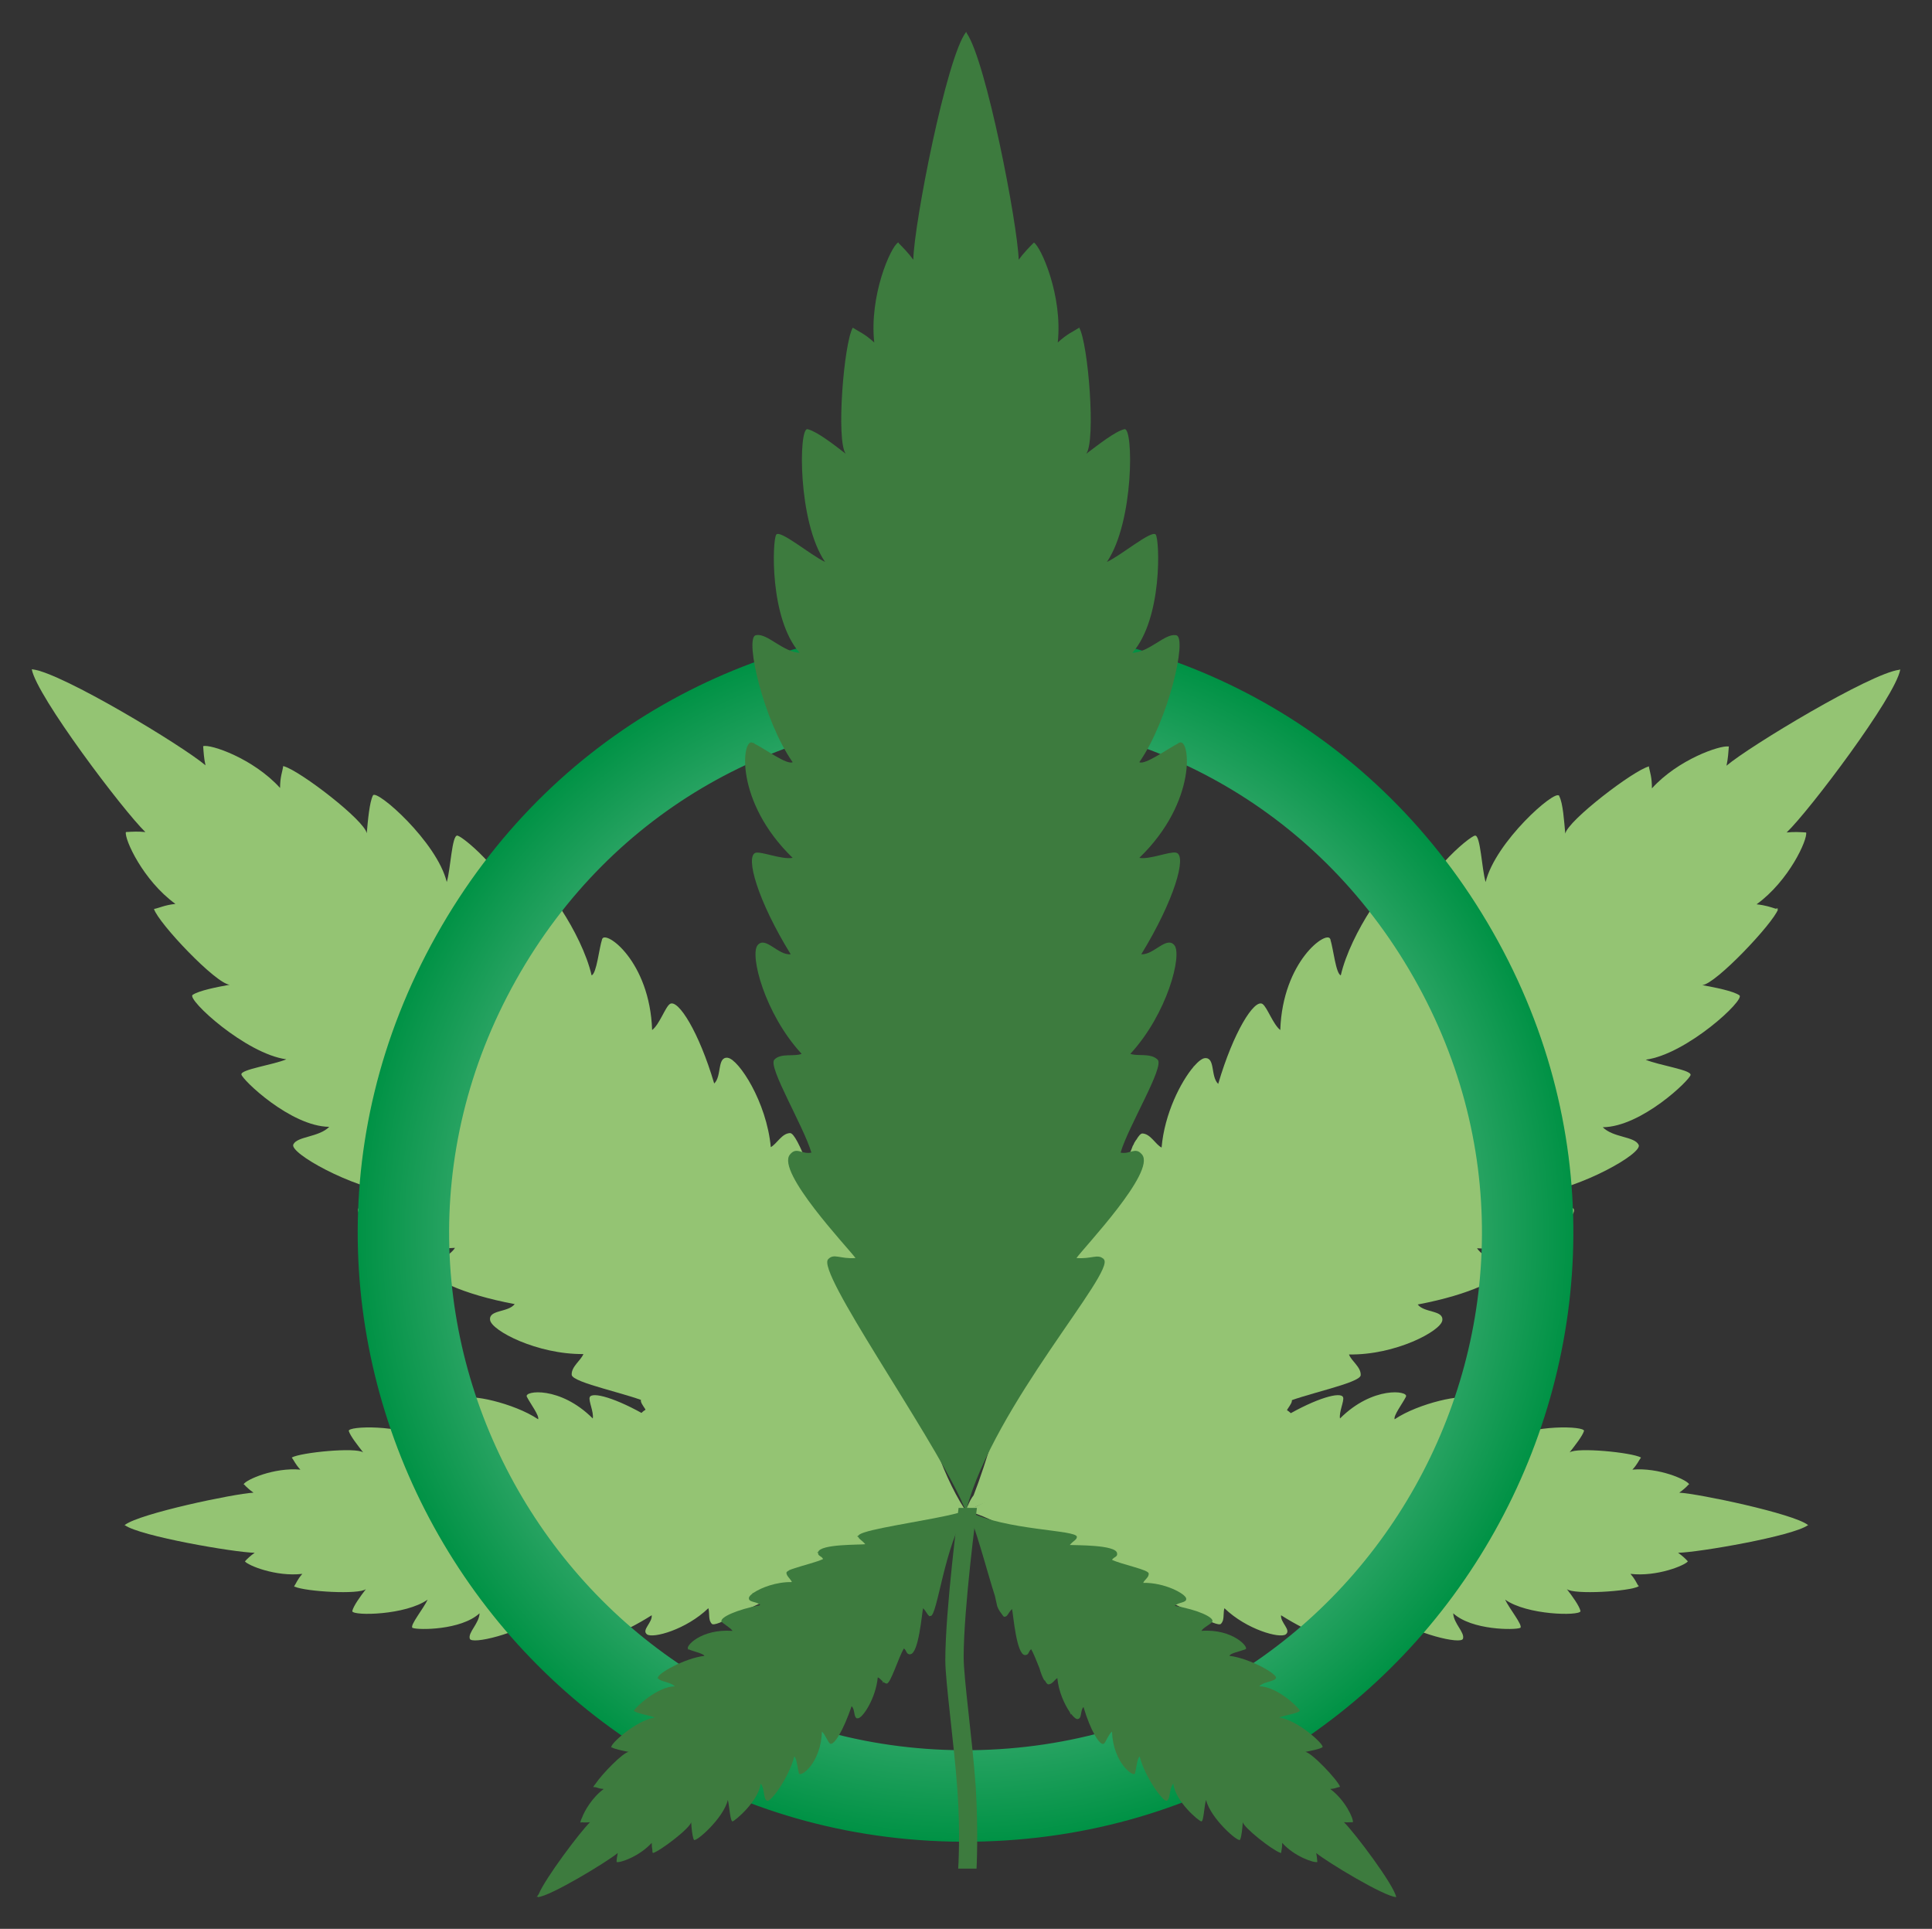 <?xml version="1.0" encoding="utf-8"?>

<!DOCTYPE svg PUBLIC "-//W3C//DTD SVG 1.1//EN" "http://www.w3.org/Graphics/SVG/1.1/DTD/svg11.dtd">
<svg version="1.1" id="Layer_1" xmlns="http://www.w3.org/2000/svg" xmlns:xlink="http://www.w3.org/1999/xlink" x="0px" y="0px"
	 viewBox="0 0 1657.2 1654.43" enable-background="new 0 0 1657.2 1654.43" xml:space="preserve">
<rect x="0" y="0" width="1657.2" height="1654.43" fill="#333333" stroke="none"/>
<g>
	<path fill="#94C473" d="M1629.939,574.39c-0.073,0.005-0.157,0.019-0.232,0.025c0.078-0.121,0.154-0.237,0.232-0.36
		c-0.273,0.143-0.536,0.281-0.803,0.422c-24.627,2.987-128.342,65.4-148.214,82.291c1.34-6.028,1.674-12.055,2.009-16.409
		c-0.066-0.018-0.156-0.026-0.229-0.041c0.076-0.098,0.15-0.196,0.229-0.294c-0.166,0.083-0.318,0.166-0.48,0.249
		c-7.246-1.021-42.913,11.05-65.489,35.917c0-9.392-1.564-13.462-2.576-18.263c0.077-0.274,0.154-0.544,0.232-0.824
		c-0.114,0.114-0.222,0.225-0.334,0.338c0-0.001,0-0.002-0.001-0.003c-12.725,3.014-69.318,46.212-71.662,57.597
		c-0.985-10.835-1.972-26.17-5.166-32.131c0.047-0.229,0.105-0.458,0.143-0.686c-0.102,0.127-0.209,0.249-0.314,0.373
		c-0.007-0.012-0.014-0.026-0.021-0.038c-3.349-5.693-54.583,39.514-62.955,74.006c-3.349-11.385-4.353-40.184-9.042-39.849l0,0v0v0
		c-4.688,0.335-48.891,37.171-52.574,70.322c-8.037-10.046-5.023-28.129-12.055-32.482c-7.032-4.353-42.193,45.542-50.565,82.043
		c-4.277-1.645-6.292-22.352-8.902-30.699c0.063-0.148,0.121-0.296,0.195-0.444c-0.092,0.073-0.174,0.155-0.262,0.233
		c-0.025-0.076-0.049-0.159-0.073-0.233c-2.679-8.037-40.854,18.753-42.863,78.024c-6.183-4.881-11.101-19.246-15.061-22.205
		c-0.003-0.078-0.005-0.153-0.008-0.232c-0.028,0.058-0.054,0.113-0.081,0.171c-0.085-0.06-0.17-0.122-0.254-0.171
		c-7.032-4.018-24.78,24.11-37.84,68.648c-6.697-6.362-2.344-22.771-11.385-22.101c-2.306,0.171-5.638,2.684-9.376,6.972
		c0-0.093-0.001-0.181-0.001-0.274c-0.124,0.237-0.24,0.466-0.36,0.698c-10.869,12.715-24.967,40.174-27.434,69.289
		c-5.358-2.679-9.376-11.72-16.409-12.055c-1.483-0.071-3.31,2.039-5.365,5.564c0.003-0.069,0.007-0.137,0.007-0.206
		c-0.67,1.005-1.005,1.674-1.674,2.679c-0.335,1.005-0.67,1.674-1.339,2.679c-0.38,0.949-0.759,2.002-1.138,3.044
		c-7.152,15.608-15.83,40.341-22.637,51.539c-5.693-4.353-3.683-11.051-11.385-10.716c-0.093,0.004-0.184,0.023-0.277,0.032
		c-0.02-0.123-0.038-0.242-0.058-0.367c-0.048,0.133-0.092,0.258-0.139,0.389c-15.717,2.124-21.647,76.392-23.636,86.007
		c-8.037-8.037-7.702-14.064-13.73-14.399c-0.096-0.005-0.196,0.026-0.294,0.037c-0.014-0.125-0.026-0.245-0.04-0.372
		c-0.051,0.135-0.099,0.262-0.15,0.396c-12.272,2.679-40.743,127.388-62.988,183.998c-0.531,0.726-1.031,1.437-1.492,2.128
		c-1.005,1.674-2.009,3.349-2.679,5.023c-0.335,1.005-0.67,1.674-1.339,2.679c-0.335,1.005-0.67,2.009-1.005,3.014
		c0.67-0.67,1.339-1.339,2.009-2.344c0.048-0.048,0.097-0.096,0.145-0.143c-0.499,1.092-0.995,2.156-1.484,3.157
		c69.988-36.501,202.93-35.161,203.6-48.221c0.335-6.028-5.693-6.362-12.725-15.404c9.711-1.005,85.726,1.005,88.07-15.069
		c1.005-7.702-5.693-6.363-9.376-12.725c18.083-8.707,67.978-18.083,68.313-25.115s-8.037-12.055-10.046-17.748
		c39.849,0.67,78.694-20.092,80.033-29.134c1.339-9.042-15.404-6.362-21.097-13.729c44.872-8.372,75.01-23.106,71.662-30.473
		c-1.674-4.018-16.408-11.051-20.762-17.748c59.272,4.018,89.745-31.143,82.043-34.491v0l0,0c0,0,0,0,0,0
		c-7.702-3.349-28.798-7.702-30.138-12.39c37.17-4.688,90.414-34.491,86.731-41.859c-3.684-7.367-21.766-6.028-30.808-15.069
		c33.152-0.335,74.675-40.519,75.345-44.872c0,0,0,0,0,0c0,0,0,0,0,0c0.67-4.353-27.794-8.372-38.51-13.06
		c35.161-4.688,85.726-51.57,80.368-55.253c0,0,0,0,0,0s0,0,0,0c-5.358-3.684-20.762-6.697-31.812-8.707
		c11.72-1.005,60.611-52.909,64.964-64.964c-0.294-0.078-0.584-0.16-0.873-0.242c0.29-0.251,0.58-0.501,0.873-0.762
		c-0.708,0.141-1.387,0.277-2.056,0.41c-4.189-1.286-8.291-2.894-16.362-3.759c27.794-20.092,43.868-55.588,42.528-61.616
		c-4.688-0.335-10.716-0.67-16.743,0C1551.58,695.947,1625.921,597.495,1629.939,574.39z"/>
	<path fill="#94C473" d="M828.6,1295.361c-0.351-0.351-0.792-0.702-1.231-1.052c-42.033-64.896-54.985-192.125-67.718-196.081
		c-0.012-0.035-0.023-0.069-0.034-0.104c-0.005,0.029-0.009,0.056-0.013,0.084c-0.219-0.063-0.438-0.095-0.657-0.084
		c-6.028,0.335-5.693,6.363-13.729,14.399c-1.981-9.242-7.866-83.229-23.429-85.982c-0.004-0.027-0.008-0.052-0.012-0.079
		c-0.008,0.025-0.016,0.049-0.024,0.074c-0.214-0.036-0.429-0.065-0.646-0.075c-7.702-0.335-5.693,6.362-11.385,10.716
		c-10.381-17.078-25.115-65.634-32.147-65.299c-7.032,0.335-11.051,9.042-16.409,12.055c-3.636-39-27.485-75.039-36.799-76.615
		c-0.013-0.023-0.024-0.046-0.037-0.07c0.002,0.022,0.002,0.042,0.004,0.063c-0.112-0.018-0.231-0.055-0.339-0.063
		c-9.041-0.67-4.688,15.739-11.385,22.101c-13.06-44.203-30.808-72.331-37.84-68.313c-4.018,2.344-9.042,17.748-15.404,22.436
		c-2.009-59.272-40.184-86.061-42.863-78.024l0,0v0l0,0c-2.679,8.037-4.688,29.468-9.041,31.143
		c-8.372-36.501-43.868-86.396-50.565-82.043c-6.697,4.353-4.018,22.436-12.055,32.482c-3.604-32.437-45.991-68.393-52.21-70.244
		c-0.01-0.027-0.02-0.052-0.03-0.078c-0.003,0.023-0.005,0.044-0.007,0.067c-0.122-0.035-0.235-0.06-0.328-0.067
		c-4.688-0.335-5.693,28.464-9.041,39.849c-8.372-34.491-60.276-80.033-63.29-74.341c-3.014,5.693-4.353,21.432-5.358,32.482
		c-1.965-11.136-56.458-53.017-70.754-57.356c-0.08-0.081-0.157-0.16-0.238-0.241c0.021,0.064,0.041,0.124,0.062,0.187
		c-0.256-0.074-0.503-0.139-0.731-0.187c-0.67,5.023-2.679,9.041-2.679,18.753c-23.106-25.45-59.941-37.84-65.969-35.831
		c0.335,4.688,0.67,10.716,2.009,16.409c-19.871-16.89-123.249-79.297-148.199-82.29c-0.05-0.029-0.097-0.058-0.147-0.087
		c0.017,0.026,0.034,0.051,0.051,0.077c-0.243-0.028-0.493-0.061-0.721-0.077c4.018,22.771,78.359,121.222,97.447,139.64
		c-5.581-0.62-11.148-0.378-15.665-0.073c-0.136-0.087-0.27-0.169-0.408-0.262c0.054,0.091,0.113,0.185,0.17,0.278
		c-0.279,0.019-0.569,0.038-0.839,0.057c-1.339,6.028,14.734,41.524,42.528,61.616c-9.376,1.005-13.395,3.349-18.418,4.353
		c4.018,12.39,53.244,64.295,64.964,64.964c-11.051,2.009-26.455,5.023-31.812,8.707c-5.358,3.684,45.542,50.565,80.368,55.253
		c-10.716,4.688-39.514,8.707-38.51,13.06c0.67,4.353,42.193,44.537,75.345,44.872c-9.041,9.042-27.459,8.037-30.808,15.069
		c-3.684,7.367,49.895,37.17,86.731,41.858c-1.339,4.688-22.436,9.042-30.138,12.39c-7.702,3.349,22.771,38.51,82.043,34.491
		c-4.018,6.697-19.087,13.729-20.762,17.748c-3.349,7.367,26.789,22.101,71.997,30.473c-5.693,7.367-22.436,4.688-21.097,13.73
		s40.184,29.468,80.033,29.134c-2.344,5.693-10.381,10.716-10.046,17.748c0.335,7.032,50.23,16.409,68.313,25.115
		c-3.684,6.362-10.381,5.023-9.376,12.725c2.344,16.074,78.359,14.064,88.07,15.069c-7.032,9.042-13.06,9.376-12.725,15.404
		c0.67,13.06,154.374,30.138,203.6,48.221c-0.111-0.167-0.219-0.342-0.329-0.51C828.157,1295.234,828.379,1295.287,828.6,1295.361z"
		/>
	<path fill="#94C473" d="M1439.399,1331.861c17.677-0.334,98.461-14.286,111.349-23.662c0.167-0.038,0.328-0.074,0.497-0.113
		c-0.181-0.051-0.354-0.098-0.532-0.148c-12.68-9.735-92.983-26.647-110.309-27.646c3.126-2.188,5.948-4.664,7.946-6.891
		c0.254-0.047,0.5-0.101,0.761-0.141c-0.173-0.053-0.338-0.091-0.509-0.141c0.056-0.064,0.119-0.131,0.174-0.195
		c-2.009-3.683-25.785-14.399-48.556-12.39c4.353-4.688,5.358-7.702,7.367-10.38c0,0,0,0,0,0c0,0,0,0,0,0c0,0,0,0,0,0
		c-7.702-4.353-55.253-9.042-61.281-4.353c4.688-6.028,11.051-14.064,12.39-18.418c1.005-4.353-45.207-5.693-64.964,7.367
		c3.349-7.032,16.074-21.766,13.73-23.441c-2.344-2.009-40.854-4.018-57.932,10.381c0.67-8.707,10.381-16.074,9.042-21.432
		c-1.34-5.358-41.524,3.014-62.286,17.078c-1.304-2.933,6.908-13.796,9.508-19.005c0.069-0.026,0.133-0.059,0.203-0.082
		c-0.057,0-0.109,0.005-0.166,0.006c0.057-0.115,0.115-0.231,0.166-0.341c2.344-5.023-28.464-9.376-56.593,18.753
		c-1.005-5.358,3.684-15.069,2.679-18.083c-1.674-5.358-23.106,0.67-49.895,16.409c-0.335-6.363,9.376-12.39,4.688-16.074
		c-1.247-0.979-4.209-1.241-8.243-0.775c0.069-0.078,0.136-0.152,0.206-0.23c-0.265,0.099-0.519,0.198-0.778,0.296
		c-11.217,1.455-30.175,8.33-44.429,21.135c-1.339-3.684,0.67-10.046-2.679-13.395c-0.72-0.72-2.654-0.491-5.365,0.342
		c0.002-0.002,0.004-0.005,0.007-0.007c-0.029,0.01-0.057,0.02-0.086,0.03c-9.921,3.077-30.137,14.165-40.098,17.048
		c-1.005-4.688,3.014-7.032-0.67-10.381c-0.119-0.1-0.246-0.189-0.377-0.273c0.014-0.021,0.028-0.041,0.042-0.062
		c-0.025,0.013-0.049,0.026-0.074,0.039c-9.114-5.677-45.551,27.812-50.826,31.439c-0.335-7.702,2.679-10.381-0.335-13.395
		c-0.046-0.048-0.11-0.081-0.165-0.122c0.055-0.072,0.109-0.14,0.165-0.213c-0.094,0.045-0.183,0.087-0.276,0.131
		c-7.308-4.301-79.068,44.393-115.576,61.562c-2.795,0.821-5.589,1.828-8.384,3.606c0,0,0,0,0,0c0,0,0,0,0,0
		c50.9,14.064,115.529,75.345,121.892,69.318c3.014-2.679,0-5.693,0.67-13.395c5.023,4.018,41.524,39.514,49.895,32.817
		c4.018-3.349,0-5.693,1.005-10.381c12.725,4.019,41.524,22.101,44.872,18.753c0.884-0.884,1.412-1.956,1.744-3.127
		c0.09,0.038,0.175,0.075,0.266,0.113c-0.076-0.095-0.147-0.185-0.223-0.279c0.859-3.236,0.258-7.193,1.227-10.102
		c19.087,18.418,47.551,26.12,52.574,22.436c0.036-0.026,0.063-0.054,0.098-0.081c0.081,0.026,0.155,0.055,0.237,0.08
		c-0.051-0.051-0.097-0.103-0.148-0.154c4.563-3.705-4.866-9.979-4.205-16.255c26.455,16.743,47.886,23.441,49.56,18.083
		c1.005-2.679-3.014-13.06-2.009-18.083c27.124,29.134,58.267,25.785,55.923,20.762c0,0,0,0,0,0l0,0l0,0
		c-2.344-5.358-10.716-17.078-9.042-19.757c20.092,14.734,60.276,24.445,61.616,19.088c0,0,0,0,0,0h0h0
		c1.674-5.358-8.037-13.06-8.372-21.766c15.942,14.641,52.737,14.424,57.275,12.557c0.109,0.057,0.213,0.11,0.323,0.167
		c-0.059-0.083-0.117-0.161-0.176-0.243c0.059-0.03,0.134-0.06,0.176-0.091c2.344-2.009-9.711-16.743-13.06-24.11
		c18.917,13.373,63.242,14.037,64.606,10.04c0.008,0.002,0.016,0.004,0.024,0.006c-0.007-0.006-0.013-0.011-0.02-0.017
		c0.033-0.103,0.046-0.209,0.02-0.318c-1.005-4.353-7.032-12.725-11.72-18.753c6.028,5.023,53.914,2.009,61.616-2.344
		c-0.086-0.13-0.167-0.258-0.249-0.386c0.196,0.017,0.386,0.036,0.584,0.052c-0.302-0.178-0.59-0.354-0.881-0.53
		c-1.624-2.687-2.553-5.312-6.486-9.851c22.771,2.679,46.881-7.367,49.226-10.716
		C1445.762,1336.884,1442.748,1334.205,1439.399,1331.861z"/>
	<path fill="#94C473" d="M827.266,1295.043c0.542-0.011,1.096-0.017,1.669-0.017c-3.684-2.344-7.367-3.349-11.051-4.353
		c-0.185-0.05-0.374-0.092-0.561-0.139c-37.346-18.365-105.25-64.185-112.348-60.006c-0.093-0.044-0.183-0.086-0.277-0.131
		c0.053,0.075,0.105,0.144,0.159,0.218c-0.052,0.04-0.115,0.071-0.159,0.117c-3.014,3.014,0,5.693-0.335,13.395
		c-5.275-3.627-41.712-37.116-50.826-31.439c-0.025-0.013-0.049-0.026-0.074-0.039c0.014,0.021,0.028,0.041,0.042,0.062
		c-0.131,0.083-0.257,0.173-0.377,0.273c-3.684,3.349,0.335,5.693-0.67,10.381c-9.378-2.715-27.84-12.697-38.248-16.423
		c-0.183-0.067-0.366-0.135-0.554-0.2c-0.433-0.15-0.85-0.287-1.25-0.412c-0.045-0.014-0.086-0.029-0.131-0.043
		c0.002,0.002,0.004,0.005,0.007,0.007c-2.71-0.833-4.644-1.062-5.365-0.342c-3.349,3.349-1.339,9.711-2.679,13.395
		c-14.255-12.805-33.213-19.681-44.43-21.136c-0.259-0.099-0.513-0.197-0.778-0.296c0.07,0.078,0.136,0.152,0.205,0.23
		c-4.033-0.466-6.996-0.205-8.242,0.775c-4.688,3.684,5.023,9.711,4.688,16.074c-26.789-15.739-48.221-21.767-49.895-16.409
		c0,0,0,0,0,0c0,0,0,0,0,0c-1.005,3.014,3.684,12.725,2.679,18.083c-28.129-28.129-58.937-23.776-56.593-18.753
		c0.048,0.103,0.103,0.212,0.156,0.321c-0.053,0.007-0.103,0.007-0.156,0.014c0.077,0.038,0.146,0.08,0.221,0.12
		c2.622,5.224,10.79,16.041,9.49,18.968c-20.762-14.065-60.946-22.436-62.286-17.078s8.372,12.725,9.041,21.432
		c-17.078-14.399-55.588-12.39-57.932-10.381c-2.344,1.674,10.381,16.409,13.73,23.441c-19.757-13.06-65.969-11.72-64.964-7.367
		c1.339,4.353,7.702,12.39,12.39,18.418c-6.028-4.688-53.579,0-61.281,4.353c0,0,0,0,0,0c0,0,0,0,0,0c0,0,0,0,0,0
		c2.009,2.679,3.014,5.693,7.367,10.38c-22.771-2.009-46.547,8.707-48.556,12.39c0.055,0.064,0.118,0.13,0.174,0.195
		c-0.171,0.049-0.336,0.087-0.509,0.141c0.264,0.041,0.508,0.095,0.762,0.143c1.997,2.226,4.819,4.702,7.944,6.889
		c-17.326,1-97.629,17.911-110.309,27.646c-0.178,0.05-0.352,0.097-0.532,0.148c0.171,0.041,0.334,0.078,0.503,0.118
		c12.909,9.376,93.669,23.324,111.343,23.658c-3.349,2.344-6.363,5.023-8.372,7.367c2.344,3.349,26.455,13.395,49.226,10.716
		c-4.353,5.023-5.023,7.702-7.032,10.716c0.092,0.052,0.195,0.104,0.299,0.156c-0.101,0.06-0.197,0.119-0.299,0.179
		c0.208-0.008,0.408-0.022,0.613-0.032c9.315,4.187,55.116,6.946,61.003,2.041c-4.688,6.028-10.716,14.399-11.72,18.753
		c-0.025,0.109-0.013,0.215,0.02,0.318c-0.007,0.006-0.013,0.011-0.02,0.017c0.008-0.001,0.016-0.003,0.024-0.004
		c1.373,3.995,45.69,3.33,64.606-10.042c-3.349,7.367-15.404,22.101-13.06,24.11c0.04,0.03,0.114,0.059,0.171,0.089
		c-0.057,0.083-0.113,0.162-0.171,0.246c0.109-0.057,0.214-0.111,0.323-0.167c4.537,1.867,41.333,2.083,57.275-12.557
		c-0.335,8.706-10.046,16.408-8.372,21.766l0,0l0,0c0,0,0,0,0,0c1.339,5.358,41.524-4.354,61.616-19.088
		c1.674,2.679-6.697,14.399-9.041,19.757c0,0,0,0,0,0c0,0,0,0,0,0c0,0,0,0,0,0c-2.344,5.023,28.799,8.372,55.923-20.762
		c1.005,5.023-3.014,15.404-2.009,18.083c1.674,5.358,23.106-1.339,49.561-18.083c0.661,6.276-8.768,12.549-4.205,16.254
		c-0.051,0.051-0.097,0.103-0.148,0.154c0.079-0.026,0.154-0.057,0.233-0.084c0.036,0.028,0.065,0.057,0.102,0.084
		c5.023,3.683,33.487-4.019,52.574-22.436c0.97,2.911,0.367,6.874,1.23,10.112c-0.076,0.09-0.148,0.178-0.225,0.269
		c0.091-0.038,0.176-0.076,0.266-0.113c0.332,1.171,0.86,2.244,1.744,3.127c3.349,3.349,32.147-14.734,44.872-18.753
		c1.005,4.688-3.014,7.032,1.005,10.381l0,0l0,0c0,0,0,0,0,0c8.372,6.697,44.872-28.799,49.895-32.817
		c0.67,7.702-2.344,10.716,0.67,13.395l0,0h0v0c6.362,6.028,70.992-55.253,121.892-69.318
		C828.393,1295.491,827.836,1295.272,827.266,1295.043z"/>
	<radialGradient id="SVGID_1_" cx="828.2" cy="1057.815" r="521.634" gradientUnits="userSpaceOnUse">
		<stop  offset="0" style="stop-color:#FFFFFF"/>
		<stop  offset="1" style="stop-color:#009245"/>
	</radialGradient>
	<path fill="url(#SVGID_1_)" d="M1275.874,791.4c204.585,345.454-40.602,783.375-441.337,788.257
		c-400.735,4.882-656.467-426.936-460.317-777.273S1071.288,445.946,1275.874,791.4z M442.497,840.8
		c-166.65,297.648,50.621,664.522,391.088,660.375c340.467-4.148,548.779-376.208,374.962-669.707S609.147,543.153,442.497,840.8z"
		/>
	<path fill="#3D7B3E" d="M837.641,1602.769h-15.739c0,0,2.009-29.803-0.67-67.308c-3.014-41.859-10.381-93.093-10.381-111.511
		c0-42.863,11.385-130.599,11.385-130.599h15.739c0,0-11.385,85.726-11.385,127.92c0,18.418,7.367,69.318,10.381,111.511
		C839.316,1571.627,837.641,1602.769,837.641,1602.769z"/>
	<path fill="#3D7B3E" d="M1009.094,731.443c-0.124-0.041-0.262-0.073-0.402-0.103c0.022-0.078,0.045-0.153,0.067-0.232
		c-0.068,0.068-0.134,0.133-0.202,0.201c-5.644-1.043-22.531,6.107-31.276,4.487c50.23-48.556,43.533-103.139,34.491-98.786
		c-0.127,0.061-0.265,0.132-0.397,0.198c0.019-0.179,0.048-0.352,0.062-0.533c-0.171,0.268-0.346,0.51-0.52,0.761
		c-9.413,4.827-28.766,18.915-33.636,16.317c25.115-36.166,41.189-106.488,31.813-108.832c-0.149-0.037-0.303-0.056-0.454-0.084
		c0.04-0.085,0.079-0.166,0.12-0.251c-0.103,0.073-0.199,0.144-0.301,0.217c-9.341-1.477-22.472,14.532-37.205,15.187
		c26.12-29.468,23.441-97.112,20.092-101.465c-0.033-0.043-0.082-0.066-0.119-0.104c0.04-0.078,0.078-0.152,0.119-0.231
		c-0.072,0.051-0.139,0.101-0.21,0.152c-4.053-3.393-29.473,18.03-41.649,23.624c23.441-34.491,22.771-115.529,15.069-113.855
		c-0.02,0.004-0.042,0.011-0.062,0.015c0.019-0.118,0.043-0.231,0.062-0.35c-0.098,0.14-0.199,0.272-0.298,0.409
		c-7.77,1.892-21.938,13.086-32.519,21.022c8.372-11.051,1.674-94.768-6.028-108.162c-0.001,0.001-0.002,0.001-0.003,0.002
		c0-0.114,0.003-0.223,0.003-0.337c-0.109,0.185-0.214,0.362-0.322,0.543c-4.917,3.211-9.903,4.979-18.096,12.516
		c4.353-40.184-14.399-82.043-20.427-85.726c-3.684,3.684-8.707,8.707-13.06,14.734c-0.992-30.762-27.796-169.988-44.588-194.362
		c-0.093-0.396-0.187-0.793-0.285-1.201c-0.049,0.204-0.096,0.4-0.144,0.602c-0.063-0.085-0.128-0.185-0.191-0.267
		c-16.743,21.766-44.538,164.085-45.207,195.228c-4.14-5.733-8.873-10.542-12.496-14.169c-0.076-0.299-0.153-0.594-0.229-0.9
		c-0.057,0.172-0.102,0.343-0.156,0.514c-0.058-0.058-0.122-0.122-0.179-0.179c-6.363,3.684-24.78,45.542-20.427,85.726
		c-8.07-7.425-13.028-9.252-17.875-12.373c-0.07-0.118-0.138-0.232-0.208-0.352c0.003,0.076,0.007,0.148,0.01,0.223
		c-0.115-0.075-0.23-0.147-0.345-0.223c-7.702,13.395-14.399,97.112-6.028,108.162c-10.033-7.768-24.131-18.661-32.018-20.894
		c-0.044-0.068-0.085-0.133-0.129-0.202c0.004,0.058,0.009,0.113,0.013,0.17c-0.233-0.064-0.462-0.122-0.683-0.17
		c-7.702-1.674-8.372,79.699,15.069,113.855c-12.725-6.028-38.51-27.794-41.859-23.441c-3.349,4.353-6.028,71.997,20.092,101.465
		c-14.649-0.977-27.714-16.821-37.045-15.243c-0.042-0.054-0.082-0.107-0.125-0.161c0.01,0.061,0.015,0.122,0.024,0.183
		c-0.233,0.043-0.466,0.087-0.694,0.152c-9.376,2.679,6.697,73.001,31.813,108.832c-4.773,2.546-23.446-11.228-33.052-16.055
		c-0.162-0.322-0.313-0.657-0.435-1.023c-0.037,0.261-0.058,0.517-0.072,0.77c-0.322-0.156-0.634-0.303-0.933-0.435
		c-9.041-4.353-15.739,50.23,34.491,98.786c-9.376,1.674-26.789-5.693-31.813-4.353c-9.041,3.014,1.674,40.854,30.138,87.066
		c-11.051,1.005-21.766-16.074-28.464-7.702c-6.698,8.372,6.028,58.602,37.84,93.093c-6.698,2.679-17.748-1.005-23.441,5.023
		c-5.693,6.028,25.115,56.928,31.813,79.699c-8.372,1.674-12.725-5.358-18.418,1.674c-12.055,14.734,49.561,79.699,56.258,88.74
		c-13.395,1.004-18.418-4.353-23.441,1.004c-10.53,10.53,85.365,145.122,114.412,207.323c0.29,0.908,0.622,1.815,1.117,2.64
		c0.349,0.872,0.793,1.833,1.323,2.791c0.476,1.105,0.934,2.19,1.356,3.236c0.07-0.274,0.151-0.551,0.223-0.825
		c0.039,0.05,0.072,0.105,0.112,0.155c-0.019-0.132-0.033-0.255-0.05-0.384c23.655-89.593,128.597-204.263,117.923-214.937
		c-0.078-0.078-0.157-0.147-0.236-0.221c0.079-0.151,0.156-0.296,0.236-0.448c-0.145,0.092-0.282,0.18-0.424,0.271
		c-4.888-4.344-9.999,0.37-23.016-0.606c6.697-9.376,68.313-74.006,56.258-88.74c-0.045-0.056-0.09-0.104-0.135-0.158
		c0.046-0.06,0.089-0.116,0.135-0.177c-0.069,0.033-0.135,0.065-0.203,0.097c-5.594-6.618-9.943,0.217-18.214-1.437
		c6.697-22.771,37.84-73.671,31.813-79.699c-1.453-1.453-3.181-2.352-5.057-2.926c0.011-0.03,0.022-0.058,0.033-0.087
		c-0.027,0.024-0.053,0.047-0.08,0.071c-5.898-1.787-13.268-0.306-18.338-2.08c31.813-34.491,44.537-84.722,37.84-93.093
		c-6.697-8.372-17.748,8.372-28.464,7.702C1007.419,771.962,1018.135,734.122,1009.094,731.443z"/>
	<path fill="#3D7B3E" d="M1197.625,1627.215C1197.625,1627.215,1197.625,1627.215,1197.625,1627.215L1197.625,1627.215
		C1197.625,1627.215,1197.625,1627.215,1197.625,1627.215c-2.01-10.717-36.166-55.923-44.872-64.295c3.014,0.335,5.693,0,7.702,0
		c0.67-3.014-6.697-19.087-19.422-28.464c3.239-0.249,4.995-0.869,6.647-1.446c0.438-0.07,0.898-0.147,1.39-0.229
		c-0.041-0.069-0.083-0.129-0.125-0.197c0.151-0.047,0.304-0.094,0.459-0.138c-2.009-5.693-24.445-29.468-29.803-29.803
		c4.695-0.939,11.437-2.171,14.211-3.695c0.064,0.005,0.124,0.006,0.188,0.011c-0.034-0.022-0.069-0.04-0.103-0.061
		c0.158-0.09,0.309-0.181,0.438-0.274c2.344-1.674-21.097-23.441-37.17-25.45c5.023-2.009,18.083-4.018,17.748-6.028
		c-0.335-2.009-19.422-20.762-34.826-20.762c4.353-4.353,12.725-3.684,14.399-7.032c1.674-3.349-22.771-17.078-39.849-19.087
		c0.314-2.199,8.876-3.808,12.977-5.381c0.14,0.009,0.277,0.011,0.418,0.023c-0.065-0.042-0.131-0.074-0.197-0.114
		c0.183-0.073,0.37-0.147,0.531-0.22c3.349-1.34-10.716-17.748-37.84-15.739c1.674-3.014,8.707-6.028,9.376-8.037
		c1.674-3.349-12.055-10.046-32.147-13.394c2.679-3.349,10.381-2.344,9.711-6.362c-0.67-4.019-18.418-13.73-36.835-13.395
		c1.005-2.679,5.023-4.688,4.688-8.037c-0.335-3.349-23.106-7.702-31.478-11.72c1.674-2.679,5.023-2.344,4.353-5.693
		c-1.005-7.367-36.166-6.697-40.519-7.032c3.349-4.019,6.028-4.353,6.028-7.032c-0.333-5.988-60.809-5.37-93.122-21.777
		c-0.469-0.443-0.981-0.886-1.646-1.329c0.335,1.005,0.67,2.009,1.005,3.014c0.335,1.005,1.005,1.674,1.339,2.679
		c0.721,1.201,1.441,2.402,2.162,3.603c6.527,17.312,14.006,46.011,19.978,64.578c0.863,3.91,1.629,7.36,1.971,8.839
		c1.339,3.684,3.014,5.358,5.358,8.707c0.018-0.039,0.032-0.075,0.049-0.114c0.339,0.307,0.658,0.465,0.955,0.449
		c2.679-0.335,2.679-3.014,6.362-6.698c1.005,4.353,3.684,39.18,11.051,39.514c3.684,0,2.679-3.014,5.358-5.023
		c2.119,3.633,4.649,10.207,7.095,16.292c0.998,3.611,2.322,7.221,4.291,10.832c0.012-0.312,0.024-0.613,0.036-0.918
		c1.275,2.466,2.415,4.022,3.313,3.932c3.349,0,5.358-4.019,7.702-5.358c1.058,11.431,5.997,22.321,10.502,28.875
		c0.386,0.844,0.79,1.706,1.218,2.603c0.011-0.298,0.023-0.584,0.034-0.875c2.141,2.786,4.083,4.455,5.323,4.559
		c4.353,0,2.344-7.367,5.358-10.381c6.028,20.427,14.064,33.487,17.413,31.478c1.674-1.005,4.018-8.037,7.032-10.381
		c1.005,27.124,18.753,39.515,19.757,35.831c1.005-3.683,2.009-13.729,4.019-14.399c4.018,16.743,20.427,39.849,23.441,37.84
		c3.014-2.009,1.674-10.046,5.358-14.734c1.674,15.404,22.101,32.482,24.111,32.482c2.009,0,2.344-13.395,4.018-18.418
		c3.683,15.739,27.794,36.836,29.134,34.157c1.339-2.679,2.009-10.046,2.344-15.069c0.969,4.846,25.002,23.716,32.105,26.24
		c0.129,0.072,0.245,0.142,0.378,0.214c0-0.034,0-0.063,0-0.097c0.113,0.033,0.234,0.074,0.335,0.097
		c0.335-2.344,1.005-4.354,1.005-8.707c10.381,11.72,27.459,17.413,30.138,16.409c0,0,0,0,0,0l0,0c0,0,0,0,0,0
		c-0.335-2.344-0.335-5.023-1.005-7.701C1138.353,1597.077,1186.909,1626.545,1197.625,1627.215z"/>
	<path fill="#3D7B3E" d="M828.108,1295.972c0.253-0.204,0.521-0.408,0.827-0.612c-1.005,0.335-2.009,0.67-3.014,0.67
		c-1.005,0.335-2.009,0.67-2.679,1.005c-0.638,0.255-1.324,0.559-2.003,0.874c-22.897,5.811-64.383,11.51-79.423,16.331
		c-0.1,0.03-0.198,0.065-0.296,0.097c-2.944,0.964-4.813,1.894-5.242,2.781c-0.355,0.221-0.72,0.447-1.106,0.679
		c0.396,0.238,0.782,0.459,1.162,0.668c0.612,1.839,2.991,2.575,5.87,6.029c-4.301,0.662-38.656-0.305-40.446,6.778
		c-0.357,0.084-0.713,0.167-1.078,0.255c0.338,0.081,0.665,0.159,0.995,0.238c-0.162,3.068,2.732,2.518,4.363,5.454
		c-5.452,2.617-17.007,5.376-24.499,7.907c-1.585,0.476-3.212,1.073-4.969,1.805c0.098,0.012,0.191,0.024,0.288,0.036
		c-1.388,0.687-2.235,1.348-2.297,1.973c0,3.014,3.684,5.358,4.688,8.037c-13.412-0.244-26.461,4.839-32.826,9.172
		c-0.438,0.174-0.879,0.352-1.33,0.54c0.165,0.02,0.323,0.04,0.487,0.06c-1.871,1.388-3.007,2.668-3.166,3.624
		c-0.67,4.353,7.032,3.014,9.711,6.363c-20.157,3.901-33.999,10.328-33.255,13.763c-0.299,0.1-0.595,0.199-0.901,0.302
		c0.375,0.058,0.736,0.111,1.1,0.165c1,1.721,7.333,4.951,9.281,7.872c-27.098-1.983-41.138,13.634-37.964,15.655
		c-0.241,0.12-0.396,0.268-0.546,0.419c0.387,0,0.666-0.109,0.959-0.203c3.573,1.648,12.788,3.604,13.441,5.561
		c-16.863,1.984-40.89,15.387-39.882,18.949c-0.212,0.158-0.427,0.306-0.637,0.474c0.288-0.044,0.562-0.074,0.842-0.11
		c2.253,3.101,10.305,2.885,14.227,6.807c-14.932,0.325-33.325,17.641-34.742,20.531c-0.251,0.186-0.503,0.365-0.754,0.565
		c0.24-0.037,0.467-0.06,0.701-0.092c0.683,1.928,12.897,3.856,17.717,5.784c-16.051,2.293-38.495,22.839-37.272,25.301
		c-0.189,0.162-0.379,0.313-0.568,0.484c0.316-0.073,0.616-0.13,0.922-0.193c2.839,1.608,9.602,2.901,14.482,3.877
		c-4.767,0.298-23.039,19.139-28.431,27.304c-0.725,0.807-1.387,1.742-2.042,2.834c0.824,0.069,1.566,0.134,2.278,0.188
		c1.687,0.588,3.448,1.231,6.763,1.486c-9.795,7.217-16.41,18.595-18.634,24.677c-0.672,1.179-1.166,2.518-1.458,4.122
		c0.49-0.089,0.947-0.166,1.385-0.236c1.969,0.231,4.608,0.199,6.987-0.099c-8.118,7.806-38.348,47.911-44.03,61.716
		c-0.597,0.829-1.208,1.684-1.847,2.578c0.398-0.208,0.783-0.411,1.165-0.614c-0.056,0.208-0.125,0.428-0.16,0.614
		c10.716-0.67,59.272-30.138,68.648-37.84c-0.67,3.014-1.005,5.693-1.005,7.702c2.679,1.005,19.422-4.688,30.138-16.409
		c0,2.578,0.236,4.327,0.497,5.818c0.026,0.792,0.089,1.631,0.173,2.554c0.09-0.045,0.171-0.091,0.259-0.136
		c0.025,0.156,0.053,0.312,0.076,0.471c5.693-1.339,31.813-21.097,32.817-26.455c0.31,4.959,0.908,11.344,2.057,14.393
		c-0.017,0.115-0.03,0.224-0.048,0.341c0.042-0.052,0.076-0.106,0.117-0.158c0.071,0.176,0.143,0.343,0.217,0.493
		c1.339,2.679,25.45-18.418,29.134-34.157c1.339,5.358,2.009,18.418,4.018,18.418c2.009-0.335,22.436-17.413,24.11-32.482
		c3.683,4.353,2.009,12.725,5.358,14.734s19.422-21.097,23.441-37.84c2.009,0.67,3.014,10.716,4.018,14.399
		c1.339,3.683,18.753-8.372,19.757-35.831c2.679,2.344,5.358,9.376,7.032,10.381c3.349,1.674,11.385-11.385,18.418-32.148
		c3.017,2.715,1.699,9.218,4.345,10.237c0.002,0.161,0.009,0.315,0.009,0.479c0.073-0.134,0.139-0.268,0.21-0.402
		c0.237,0.059,0.495,0.092,0.794,0.067c4.018,0,15.404-17.078,17.078-35.161c1.599,0.6,2.842,2.27,4.294,3.593
		c0.021,0.469,0.041,0.944,0.059,1.431c0.159-0.332,0.309-0.658,0.461-0.984c0.844,0.682,1.772,1.207,2.888,1.318
		c3.349,0,10.046-22.436,14.734-30.138c2.352,1.764,1.867,4.302,4.207,4.895c0.049,0.156,0.096,0.306,0.146,0.464
		c0.029-0.143,0.055-0.28,0.084-0.422c0.273,0.051,0.57,0.086,0.921,0.086c7.367-0.335,10.046-35.161,11.051-39.514
		c2.884,2.884,3.514,5.349,4.935,6.288c0.138,0.246,0.269,0.488,0.423,0.745c0.113-0.146,0.213-0.28,0.322-0.421
		c0.21,0.051,0.431,0.086,0.683,0.086c6.028,0.335,11.72-60.611,31.813-90.749C829.362,1295.564,828.746,1295.768,828.108,1295.972z
		"/>
</g>
</svg>
